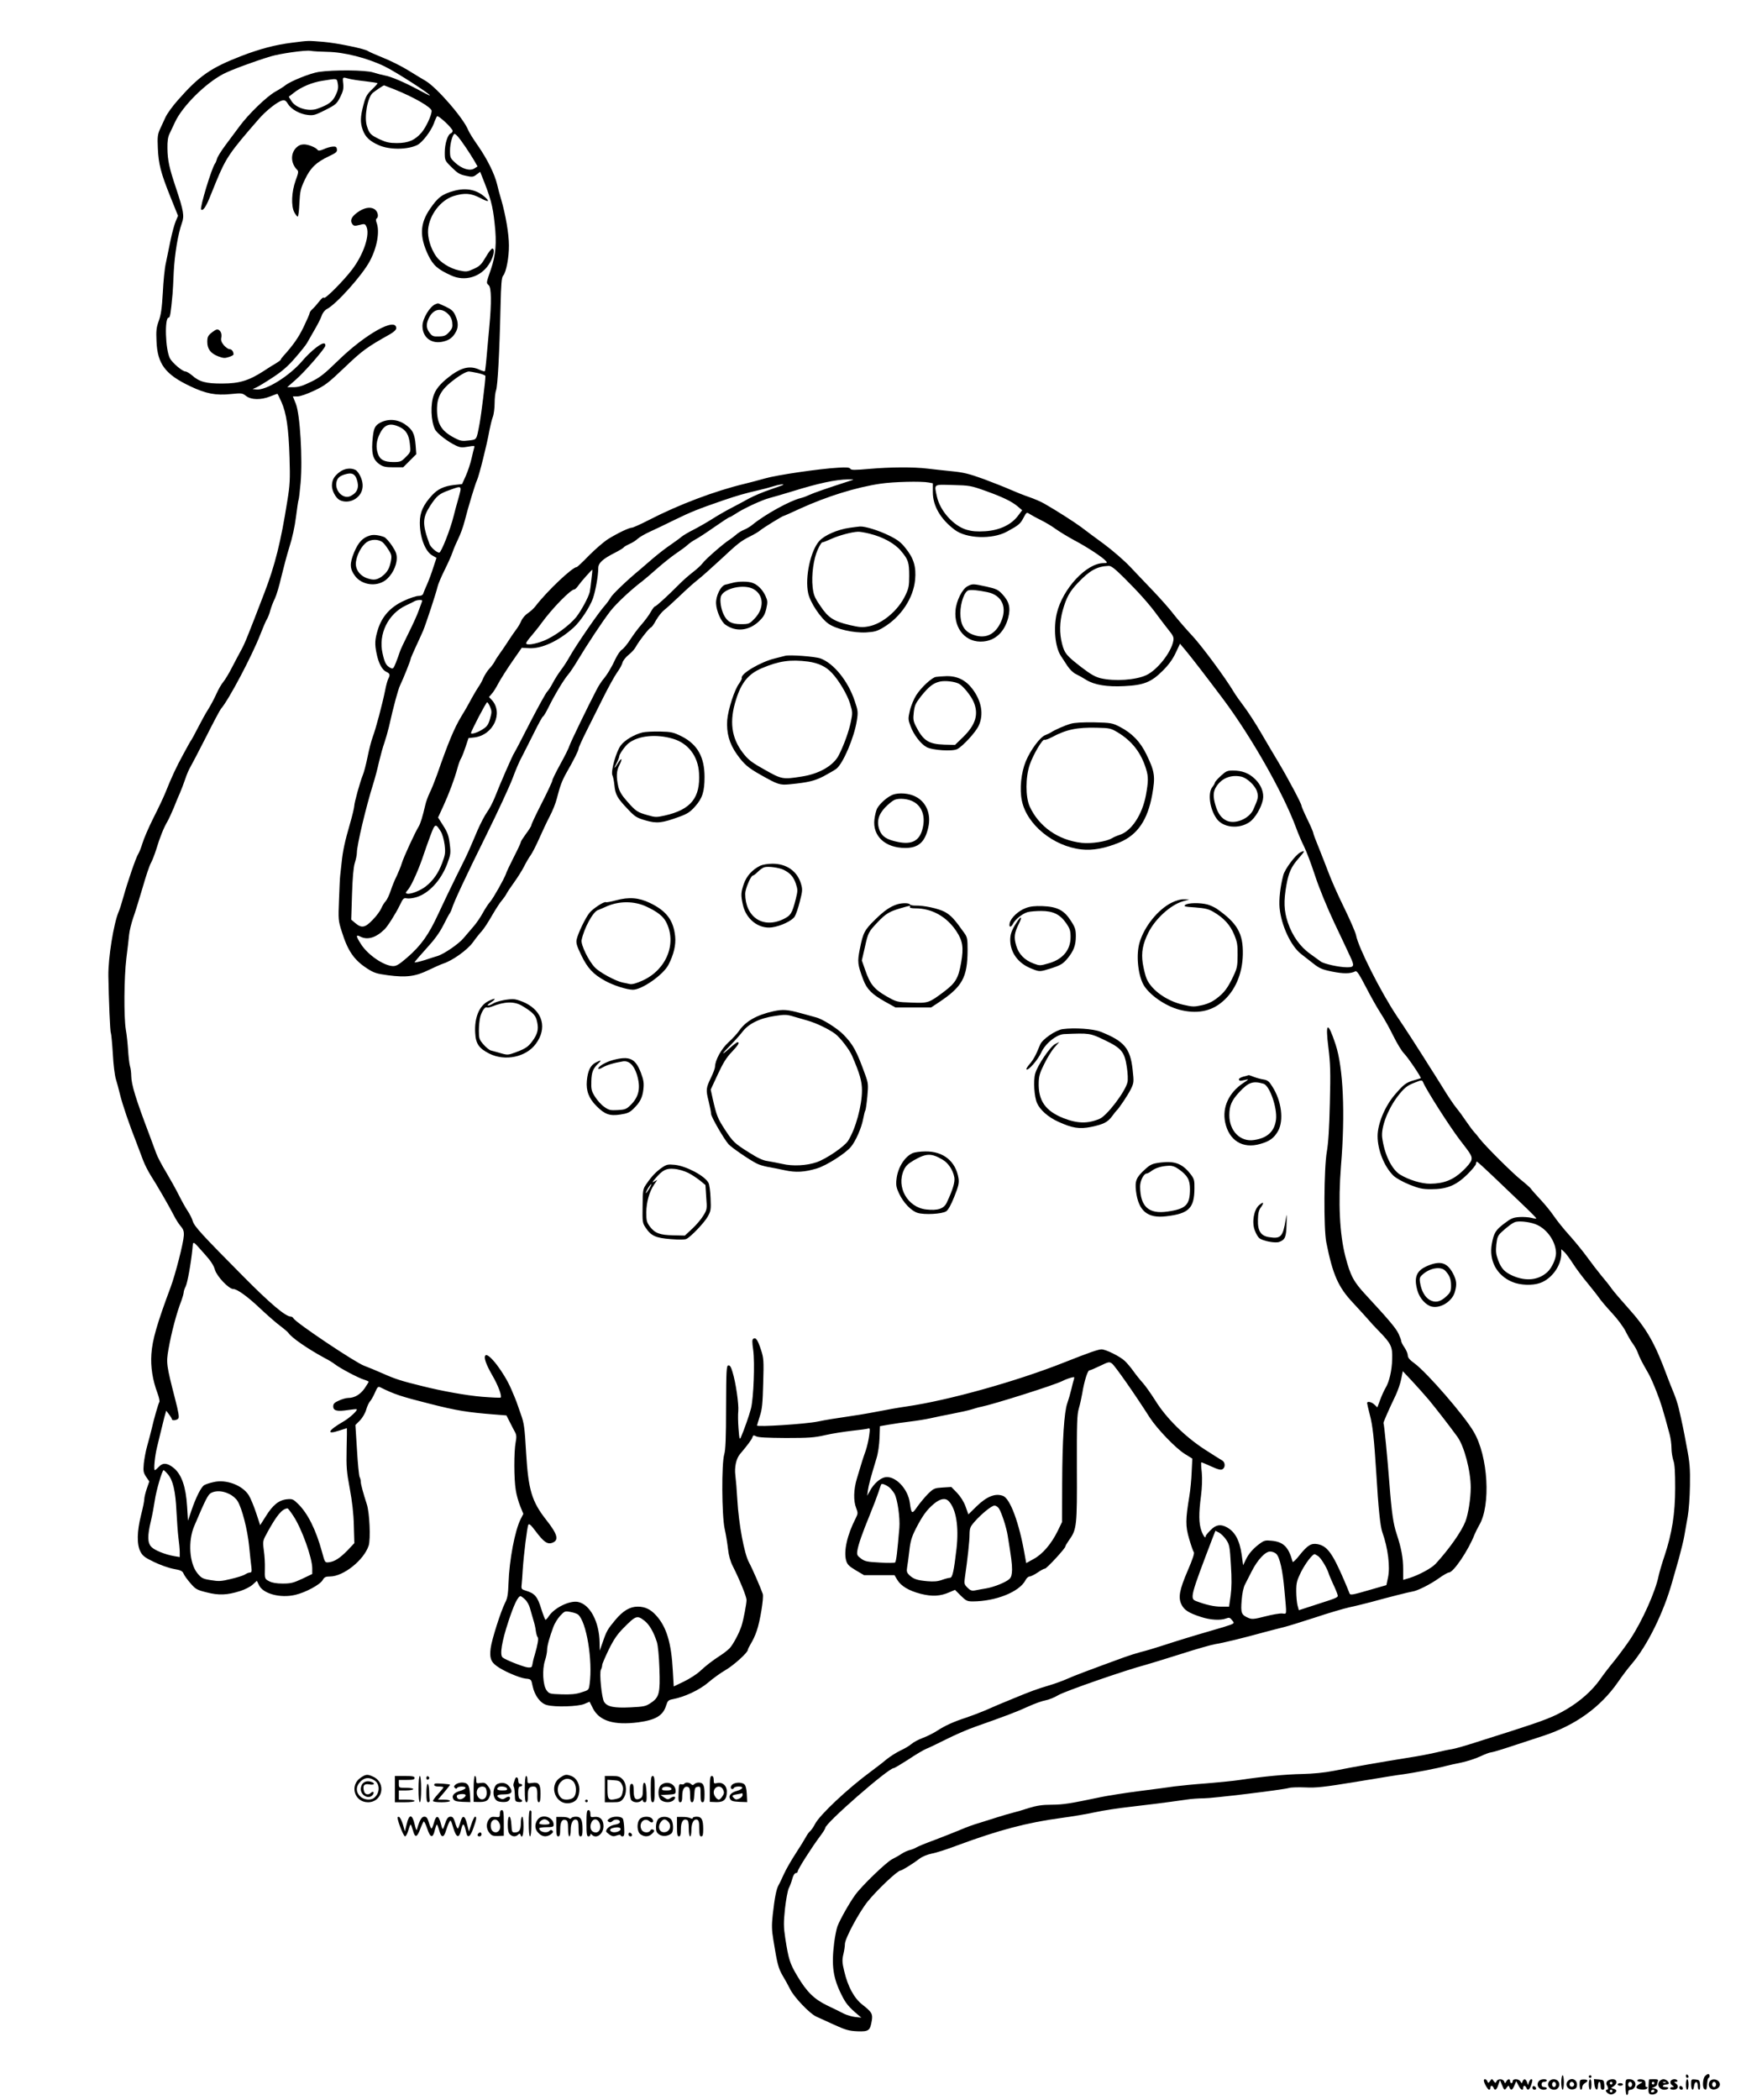 <?xml version="1.0" standalone="no"?>
<!DOCTYPE svg PUBLIC "-//W3C//DTD SVG 20010904//EN"
 "http://www.w3.org/TR/2001/REC-SVG-20010904/DTD/svg10.dtd">
<svg version="1.0" xmlns="http://www.w3.org/2000/svg"
 width="1327pt" height="1600pt" viewBox="0 0 1327 1600"
 preserveAspectRatio="xMidYMid meet">

<g transform="translate(0,1600) scale(0.1,-0.1)"
fill="#000000" stroke="none">
<path d="M2228 15675 c-129 -16 -246 -47 -387 -101 -235 -91 -322 -151 -487
-339 -39 -44 -80 -101 -92 -127 -12 -27 -31 -68 -43 -93 -17 -38 -20 -59 -16
-142 5 -123 23 -191 96 -373 l58 -144 -17 -40 c-10 -23 -28 -88 -40 -146 -12
-58 -28 -136 -36 -175 -9 -38 -19 -140 -23 -225 -7 -120 -14 -169 -31 -215
-18 -50 -21 -75 -17 -156 7 -172 67 -252 258 -342 117 -56 194 -71 309 -59 81
8 87 8 116 -15 40 -30 113 -31 184 -3 28 11 52 20 54 20 2 0 16 -28 31 -62 38
-85 55 -200 62 -424 5 -168 3 -209 -17 -330 -49 -311 -94 -491 -175 -701 -130
-339 -151 -390 -178 -438 -15 -27 -46 -86 -69 -130 -22 -44 -52 -93 -66 -110
-14 -16 -38 -58 -53 -92 -15 -34 -43 -86 -61 -115 -19 -29 -53 -91 -77 -138
-24 -47 -47 -89 -51 -95 -5 -5 -34 -57 -65 -115 -53 -97 -86 -168 -137 -295
-11 -27 -50 -111 -88 -185 -37 -74 -75 -162 -84 -194 -10 -32 -24 -69 -32 -81
-17 -25 -81 -212 -114 -330 -12 -44 -28 -95 -36 -112 -38 -90 -80 -351 -78
-488 3 -177 13 -426 19 -434 3 -6 10 -77 15 -158 4 -82 15 -168 23 -193 8 -25
22 -78 32 -119 19 -77 71 -230 125 -366 17 -44 40 -105 51 -135 11 -30 37 -81
58 -115 46 -71 141 -236 176 -304 13 -27 36 -63 51 -81 22 -25 27 -41 25 -74
-3 -57 -64 -294 -100 -391 -103 -276 -140 -402 -147 -510 -7 -98 9 -199 47
-300 11 -30 17 -59 14 -65 -8 -12 -43 -134 -60 -210 -7 -30 -22 -86 -33 -125
-11 -38 -22 -99 -26 -135 -5 -58 -3 -69 18 -101 l24 -35 -19 -55 c-10 -30 -19
-65 -19 -79 0 -14 -11 -69 -25 -123 -31 -123 -33 -222 -5 -277 17 -33 34 -46
103 -79 45 -22 112 -46 149 -53 57 -10 69 -16 78 -38 6 -14 30 -47 53 -73 38
-44 49 -50 122 -68 93 -24 157 -21 255 10 36 11 79 33 96 49 l32 29 16 -33
c31 -66 163 -101 277 -74 78 18 189 78 208 112 13 23 23 28 56 28 103 0 259
125 295 235 16 50 7 251 -14 315 -27 83 -46 152 -46 172 0 11 -4 27 -9 36 -5
10 -14 103 -20 207 l-12 189 35 35 c19 20 40 56 47 81 7 25 20 54 30 65 10 11
27 42 38 68 17 40 24 46 38 39 106 -53 159 -71 378 -126 203 -52 290 -66 497
-82 l88 -7 26 -51 c14 -28 32 -63 40 -77 11 -21 12 -38 4 -79 -13 -69 -13
-278 1 -360 5 -36 21 -92 34 -124 l24 -59 -20 -39 c-44 -86 -87 -311 -93 -489
-3 -83 -8 -115 -25 -147 -34 -67 -102 -281 -111 -347 -9 -73 0 -103 43 -135
47 -37 173 -92 223 -98 43 -4 43 -5 54 -58 15 -71 59 -130 107 -143 62 -18
241 -12 287 8 l40 17 25 -50 c49 -97 161 -131 346 -107 134 18 190 52 213 130
11 34 17 40 49 46 91 17 204 70 271 127 36 31 95 74 132 95 62 36 170 133 170
154 0 5 11 26 23 47 13 20 34 64 45 98 25 70 55 253 46 281 -17 49 -80 194
-105 240 -36 65 -78 289 -89 478 -4 72 -11 155 -15 185 -8 63 6 127 35 162 61
72 89 111 95 128 5 17 9 18 28 8 15 -9 85 -12 227 -13 175 0 219 3 300 22 52
12 144 26 203 33 59 6 115 14 124 17 14 5 15 -1 8 -53 -4 -32 -16 -84 -26
-114 -20 -56 -32 -93 -68 -215 -25 -83 -27 -170 -5 -224 14 -37 14 -42 -4 -78
-65 -127 -92 -249 -73 -320 9 -32 21 -44 74 -76 l63 -37 116 0 116 0 20 -34
c29 -49 88 -84 179 -108 88 -22 150 -19 220 12 l42 18 44 -44 c41 -40 49 -44
93 -44 175 1 354 73 400 161 8 16 22 29 32 29 9 0 37 14 61 30 24 17 49 30 56
30 13 0 155 154 155 168 0 5 13 27 29 50 58 80 61 107 59 547 -1 343 1 408 15
455 9 30 20 82 26 115 14 89 41 175 54 175 7 0 43 16 81 34 66 32 71 33 92 18
23 -18 170 -227 288 -412 55 -85 197 -233 266 -276 l58 -36 -5 -101 c-2 -56
-10 -140 -18 -187 -29 -175 -30 -227 -1 -324 14 -48 30 -94 35 -100 7 -8 -8
-53 -46 -141 -63 -147 -74 -204 -48 -258 20 -42 55 -65 148 -95 72 -24 149
-28 192 -12 23 9 30 7 45 -12 19 -23 18 -23 -8 -35 -15 -6 -85 -28 -157 -48
-138 -40 -236 -70 -378 -116 -49 -16 -116 -36 -150 -44 -34 -9 -91 -27 -127
-40 -274 -100 -383 -141 -436 -165 -34 -15 -94 -37 -135 -49 -92 -27 -146 -47
-274 -100 -124 -51 -124 -51 -215 -91 -41 -17 -106 -42 -145 -55 -95 -31 -160
-60 -220 -99 -27 -18 -77 -43 -109 -55 -33 -12 -73 -33 -90 -48 -16 -14 -54
-36 -83 -49 -29 -14 -77 -44 -107 -68 -29 -25 -82 -65 -117 -91 -178 -131
-391 -331 -427 -401 -11 -22 -28 -46 -37 -54 -9 -7 -23 -27 -32 -44 -9 -17
-44 -74 -78 -126 -34 -52 -74 -122 -89 -155 -15 -33 -33 -72 -42 -87 -17 -32
-29 -91 -44 -224 -9 -82 -8 -117 5 -195 29 -181 38 -214 70 -269 18 -30 44
-77 58 -105 30 -61 149 -185 197 -207 19 -9 81 -37 138 -63 88 -40 113 -47
178 -50 86 -3 96 5 109 82 8 51 0 65 -73 122 -63 50 -110 138 -137 253 -16 65
-17 86 -7 129 7 28 12 63 12 79 0 41 106 239 173 323 70 87 228 237 251 237
11 0 98 54 146 91 21 16 59 31 92 38 31 5 118 33 194 62 316 117 531 174 791
209 84 11 201 31 260 44 59 13 176 31 258 40 140 16 277 33 437 56 37 6 96 10
133 10 68 0 597 64 651 79 17 5 73 6 125 4 80 -4 139 2 399 45 168 28 323 53
345 55 70 9 268 47 320 62 28 7 84 20 126 28 41 9 105 29 141 46 36 17 73 31
82 31 9 0 77 20 149 44 73 24 187 61 253 83 243 80 434 218 566 408 30 44 76
105 102 135 120 139 246 393 312 630 9 30 31 109 50 175 18 66 38 147 43 180
6 33 17 97 25 142 8 45 16 151 17 235 2 131 -1 174 -25 298 -26 140 -31 164
-61 294 -8 32 -24 82 -36 110 -12 28 -34 85 -50 126 -96 261 -158 369 -305
532 -46 51 -99 113 -117 137 -17 25 -54 71 -82 104 -27 33 -75 95 -106 138
-31 43 -92 118 -135 166 -44 48 -97 115 -119 147 -22 33 -69 91 -105 129 -36
38 -68 75 -72 82 -5 7 -37 36 -72 64 -64 50 -273 258 -318 316 -12 17 -31 39
-41 50 -11 11 -37 47 -60 80 -22 33 -56 80 -76 104 -19 23 -68 95 -107 160
-40 64 -85 136 -101 160 -15 23 -35 55 -44 70 -37 59 -138 216 -202 310 -121
181 -294 523 -311 616 -4 21 -45 116 -91 210 -46 93 -100 215 -120 270 -21 55
-55 142 -76 194 -21 51 -39 98 -39 105 0 6 -20 53 -45 104 -25 51 -45 98 -45
104 0 15 -98 200 -174 328 -35 58 -96 161 -136 230 -40 69 -98 158 -129 199
-31 41 -65 89 -76 108 -66 111 -243 349 -315 427 -47 50 -110 123 -140 161
-29 39 -99 118 -154 176 -56 58 -137 144 -181 190 -44 47 -134 125 -200 174
-66 48 -145 107 -175 130 -53 39 -187 125 -280 178 -26 15 -77 37 -115 50 -39
13 -101 38 -140 55 -38 17 -131 54 -206 82 -113 41 -155 51 -245 60 -60 6
-143 15 -184 20 -106 13 -282 12 -443 -2 -113 -10 -140 -10 -146 1 -6 10 -30
12 -92 8 -143 -8 -470 -56 -559 -82 -47 -13 -116 -32 -155 -41 -222 -53 -499
-157 -726 -274 -64 -33 -124 -60 -133 -60 -21 0 -107 -41 -180 -86 -32 -20
-98 -77 -146 -125 -47 -49 -90 -89 -94 -89 -33 0 -226 -183 -313 -296 -14 -19
-41 -43 -59 -55 -19 -12 -41 -37 -50 -57 -8 -20 -27 -52 -42 -71 -15 -20 -41
-58 -59 -86 -17 -27 -45 -68 -61 -90 -16 -22 -35 -51 -42 -65 -7 -14 -25 -38
-41 -55 -15 -16 -35 -48 -45 -70 -9 -22 -26 -53 -38 -69 -11 -16 -34 -55 -51
-86 -16 -31 -51 -93 -78 -136 -56 -93 -101 -202 -187 -449 -18 -49 -42 -110
-55 -135 -12 -25 -28 -67 -34 -95 -19 -82 -36 -139 -49 -160 -29 -47 -115
-234 -129 -280 -8 -27 -27 -72 -40 -100 -14 -27 -34 -76 -45 -110 -11 -33 -28
-69 -38 -80 -11 -11 -26 -36 -34 -55 -8 -19 -37 -59 -65 -87 -58 -61 -84 -66
-132 -26 l-32 27 6 191 c4 127 11 207 21 240 9 28 16 62 16 78 0 58 69 348
125 527 13 41 33 116 44 167 12 50 30 115 41 145 10 29 26 85 35 123 35 157
69 282 85 315 22 45 80 189 80 200 0 5 18 46 39 92 21 46 47 101 56 123 22 53
100 290 110 335 4 19 29 78 55 130 26 52 53 113 60 135 7 22 26 66 42 99 16
32 38 91 48 131 30 117 82 288 95 315 15 29 79 284 95 380 7 36 18 82 26 103
8 20 14 69 14 107 0 38 5 81 11 97 12 30 26 281 34 637 4 173 8 223 20 236 23
25 45 140 44 231 0 86 -25 232 -59 349 -11 36 -25 88 -31 115 -19 79 -73 189
-144 292 -37 52 -70 106 -75 119 -34 90 -242 330 -328 379 -26 15 -85 51 -132
80 -47 29 -132 72 -190 95 -58 24 -110 46 -115 51 -23 17 -234 61 -339 70
-126 10 -110 10 -238 -6z m267 -70 c127 -2 302 -46 435 -110 82 -39 354 -214
346 -222 -2 -2 -41 18 -87 43 -108 58 -209 101 -256 109 -21 4 -60 14 -88 23
-57 19 -303 21 -416 4 -65 -10 -216 -71 -254 -102 -11 -9 -45 -31 -76 -48 -67
-38 -205 -171 -274 -265 -27 -37 -76 -102 -108 -145 -31 -42 -60 -88 -63 -102
-4 -14 -10 -30 -15 -36 -25 -32 -118 -338 -106 -350 13 -13 34 16 62 83 15 38
39 95 52 128 76 183 101 221 328 481 53 61 141 130 175 138 20 5 29 0 45 -26
26 -42 90 -77 152 -84 42 -5 58 0 133 38 79 40 87 47 113 98 22 44 27 64 23
103 -6 52 -6 51 44 37 19 -5 75 -14 124 -19 49 -6 91 -12 93 -15 2 -2 -16 -23
-41 -47 -40 -38 -49 -55 -66 -119 -24 -91 -25 -134 -5 -190 19 -53 53 -86 122
-116 82 -37 222 -35 295 2 38 20 102 104 124 161 9 26 21 52 25 57 9 11 119
-92 119 -111 0 -7 -6 -16 -14 -19 -24 -9 -46 -80 -46 -146 0 -60 1 -62 53
-113 43 -43 62 -55 107 -64 49 -11 57 -10 82 9 l28 21 11 -28 c69 -171 85
-230 99 -365 17 -149 9 -241 -29 -352 -36 -105 -36 -100 -15 -120 19 -19 21
-130 4 -311 -26 -294 -30 -338 -35 -343 -3 -3 -23 3 -44 13 -65 29 -126 17
-203 -37 -80 -58 -121 -103 -140 -153 -29 -73 -24 -203 8 -267 16 -31 98 -94
158 -122 33 -16 48 -17 93 -9 46 8 53 8 48 -5 -3 -8 -12 -47 -21 -86 -9 -39
-29 -99 -44 -132 l-28 -62 -64 -7 c-74 -9 -121 -31 -164 -77 -68 -74 -94 -131
-94 -209 0 -112 40 -218 94 -250 l33 -19 -24 -72 c-12 -40 -34 -98 -47 -128
-14 -30 -27 -63 -30 -72 -4 -12 -16 -18 -36 -18 -17 0 -67 -16 -111 -37 -102
-46 -168 -119 -199 -220 -23 -74 -25 -110 -9 -185 15 -72 42 -122 73 -136 28
-13 31 -23 16 -52 -6 -11 -17 -50 -24 -87 -22 -109 -72 -297 -95 -357 -11 -30
-29 -100 -40 -155 -11 -55 -27 -115 -35 -134 -21 -51 -66 -212 -66 -239 -1
-13 -14 -70 -31 -128 -41 -142 -56 -211 -65 -300 -4 -41 -9 -86 -11 -100 -2
-14 -6 -96 -9 -182 -6 -153 -6 -161 21 -245 46 -148 94 -217 193 -281 52 -34
72 -40 160 -52 139 -18 208 -9 307 39 44 21 95 44 113 50 70 22 183 103 225
160 22 31 53 70 68 86 16 17 51 71 79 120 29 50 62 101 75 115 12 14 28 36 35
50 7 14 34 54 60 90 26 36 60 90 75 120 15 30 38 69 50 85 12 17 41 73 64 125
23 52 59 129 81 171 22 41 46 102 54 135 24 94 39 135 72 194 58 101 94 173
94 187 0 8 27 67 59 131 32 64 90 181 129 258 39 78 86 163 105 190 20 27 39
62 42 77 4 15 25 41 46 58 22 17 47 45 55 61 21 40 105 148 116 148 4 0 22 24
38 54 17 30 45 65 63 79 18 14 71 62 119 108 48 46 110 102 139 124 28 22 104
90 169 150 136 127 156 143 230 180 30 15 64 35 75 45 21 18 170 110 179 110
3 0 60 25 126 56 205 93 423 161 610 189 101 15 312 20 369 9 l31 -6 0 -68 c0
-103 58 -204 165 -285 89 -69 288 -76 400 -15 90 49 101 58 126 105 23 44 24
44 49 28 14 -9 52 -30 85 -46 33 -16 83 -46 110 -66 28 -20 93 -60 145 -88 97
-51 217 -130 240 -158 11 -13 8 -15 -19 -15 -130 0 -312 -196 -356 -382 -27
-113 -13 -258 31 -325 10 -16 33 -50 49 -75 17 -26 45 -54 65 -63 19 -9 55
-29 80 -45 62 -38 158 -54 289 -47 148 7 206 30 292 116 46 45 77 88 100 137
l33 70 46 -55 c48 -58 152 -193 282 -366 217 -290 459 -717 557 -982 16 -45
44 -109 61 -143 17 -34 55 -134 84 -223 32 -97 91 -240 146 -357 51 -107 106
-224 122 -259 33 -70 30 -81 -27 -80 -57 0 -174 26 -197 43 -13 9 -50 36 -83
60 -76 54 -136 139 -169 238 -30 90 -33 162 -11 285 17 96 37 140 94 205 49
55 51 64 12 44 -38 -20 -118 -127 -130 -174 -23 -88 -34 -185 -28 -249 13
-134 86 -290 163 -350 20 -15 62 -48 92 -72 48 -38 68 -47 146 -63 85 -17 139
-17 176 2 12 6 29 -20 80 -118 36 -70 86 -159 112 -199 26 -39 70 -118 98
-175 28 -57 64 -116 81 -133 30 -30 134 -184 128 -189 -2 -1 -24 -8 -49 -15
-63 -18 -80 -31 -148 -110 -76 -88 -132 -223 -132 -316 0 -107 51 -234 122
-303 20 -18 71 -47 121 -67 73 -29 99 -35 164 -35 120 0 189 28 274 110 38 37
69 75 69 84 0 9 3 16 7 16 4 0 61 -52 127 -115 67 -64 167 -159 223 -213 56
-53 102 -100 103 -104 0 -3 -17 -2 -37 4 -21 5 -62 8 -93 6 -47 -3 -65 -11
-113 -48 -67 -50 -81 -73 -96 -154 -24 -129 36 -242 155 -292 61 -26 155 -29
213 -8 88 31 161 132 161 223 l0 34 21 -19 c12 -10 42 -50 67 -89 24 -38 75
-106 112 -150 36 -44 77 -96 90 -115 13 -19 57 -71 98 -115 41 -44 87 -106
103 -139 16 -32 40 -74 54 -92 14 -19 32 -51 39 -71 13 -36 27 -64 81 -158 13
-22 40 -83 60 -135 34 -85 52 -145 101 -328 8 -29 14 -76 14 -105 0 -29 7 -70
14 -93 11 -29 14 -89 14 -210 0 -195 -24 -345 -81 -517 -19 -56 -39 -124 -45
-152 -24 -120 -126 -347 -217 -484 -28 -42 -82 -115 -120 -163 -39 -47 -88
-111 -109 -142 -61 -86 -151 -166 -256 -228 -97 -57 -166 -84 -415 -164 -77
-24 -203 -65 -280 -89 -77 -25 -158 -48 -180 -51 -22 -3 -74 -14 -115 -24 -41
-10 -133 -28 -205 -39 -219 -35 -415 -69 -580 -102 -71 -14 -156 -22 -240 -24
-119 -2 -301 -19 -480 -46 -38 -6 -149 -17 -245 -25 -96 -7 -206 -18 -245 -23
-38 -6 -160 -22 -270 -36 -109 -14 -242 -35 -295 -46 -234 -49 -281 -57 -373
-58 -73 0 -116 -7 -175 -25 -42 -14 -97 -30 -122 -36 -25 -6 -79 -22 -120 -35
-41 -13 -104 -33 -140 -44 -36 -10 -99 -33 -140 -51 -41 -17 -129 -52 -195
-77 -66 -24 -129 -50 -140 -57 -11 -7 -33 -16 -50 -20 -16 -4 -46 -17 -65 -30
-19 -13 -51 -30 -70 -40 -42 -20 -231 -202 -281 -271 -46 -63 -116 -188 -136
-240 -8 -22 -19 -78 -25 -125 -22 -175 -9 -269 58 -401 30 -61 53 -89 124
-149 l25 -21 -48 5 c-26 3 -64 15 -85 25 -20 11 -75 38 -122 60 -104 50 -159
103 -233 227 -57 95 -67 128 -92 289 -13 86 -13 117 -2 225 8 69 21 139 29
155 9 17 21 49 27 73 7 25 18 42 26 42 8 0 15 6 15 13 0 15 106 182 169 266
23 30 41 59 41 65 0 36 481 456 522 456 6 0 56 30 112 66 55 37 116 73 136 81
19 7 89 41 155 74 66 33 163 75 215 93 233 82 325 117 407 155 48 22 107 43
131 47 23 4 67 21 97 39 48 30 522 194 665 231 30 8 152 46 270 83 118 38 238
72 265 76 50 7 203 44 370 90 50 13 117 31 151 39 33 8 141 42 240 74 98 33
215 67 259 77 44 9 118 28 165 40 130 36 293 77 315 80 38 5 137 55 200 100
35 25 70 45 78 45 35 0 149 169 196 290 8 19 24 51 35 70 90 151 69 526 -42
713 -72 124 -353 447 -449 519 -38 27 -53 45 -53 62 0 13 -11 40 -25 60 -14
20 -25 42 -25 49 0 7 -9 31 -20 55 -19 42 -75 108 -249 296 -95 102 -118 147
-156 291 -45 172 -56 413 -34 695 33 397 17 746 -41 922 -60 182 -80 173 -55
-24 15 -121 17 -186 11 -422 -4 -188 -12 -308 -23 -370 -22 -122 -25 -587 -4
-691 49 -246 91 -341 203 -460 46 -49 97 -106 114 -125 16 -19 53 -60 83 -90
95 -97 105 -120 102 -214 -2 -87 -22 -173 -51 -221 -10 -16 -28 -56 -40 -88
l-22 -59 -22 21 c-22 21 -56 28 -56 12 0 -5 9 -44 20 -87 23 -85 33 -184 50
-449 16 -268 30 -403 46 -448 43 -120 61 -265 43 -346 l-12 -57 -111 -32
c-162 -47 -165 -47 -172 -26 -4 11 -22 55 -41 99 -88 204 -128 257 -200 271
-49 9 -76 -7 -138 -84 -27 -35 -51 -57 -53 -50 -30 112 -70 152 -160 160 -46
5 -58 2 -90 -22 -52 -38 -86 -78 -108 -125 l-19 -40 -11 81 c-16 111 -52 177
-116 210 -46 24 -81 18 -121 -23 -20 -20 -37 -40 -37 -45 0 -24 -18 -2 -33 40
-20 56 -21 131 -3 267 8 63 10 128 6 175 -5 41 -6 77 -4 79 1 2 35 -12 74 -30
55 -25 76 -30 88 -22 23 14 21 53 -3 67 -11 6 -72 44 -135 85 -150 98 -292
238 -374 371 -33 52 -76 113 -96 135 -20 22 -53 63 -72 90 -20 28 -49 62 -65
77 -36 34 -144 88 -177 88 -25 0 -94 -24 -286 -100 -363 -144 -882 -289 -1200
-335 -58 -8 -163 -27 -234 -41 -71 -14 -177 -31 -235 -39 -58 -8 -152 -23
-208 -35 -94 -19 -463 -43 -463 -30 0 3 10 34 21 70 18 54 22 98 26 252 5 173
4 191 -17 255 -25 76 -39 96 -58 84 -10 -6 -10 -24 -1 -87 13 -96 3 -363 -17
-444 -13 -52 -53 -164 -77 -220 -10 -21 -12 -12 -18 65 -4 50 -5 110 -2 135 5
51 -19 219 -44 298 -11 38 -20 52 -32 50 -14 -3 -16 -38 -17 -318 0 -231 -4
-327 -14 -360 -21 -71 -19 -462 3 -566 10 -44 21 -114 26 -156 5 -48 18 -94
36 -129 53 -105 105 -233 105 -258 0 -29 -23 -150 -38 -197 -17 -54 -65 -144
-91 -171 -14 -14 -44 -38 -66 -52 -65 -42 -117 -82 -161 -124 -23 -21 -77 -56
-120 -77 l-79 -38 -7 121 c-11 211 -48 333 -127 420 -42 47 -85 67 -141 67
-59 0 -112 -32 -169 -100 -60 -72 -68 -85 -97 -170 l-23 -65 -1 60 c-2 159
-73 293 -165 311 -64 12 -178 -44 -221 -107 -10 -16 -22 -29 -26 -29 -4 0 -18
38 -33 84 -28 92 -49 117 -115 137 -36 11 -38 13 -34 48 2 20 6 70 8 111 8
120 34 329 43 344 6 11 20 -2 56 -50 60 -80 89 -101 125 -88 54 19 43 64 -44
174 -111 141 -137 229 -154 510 -11 196 -16 229 -40 295 -10 28 -22 64 -28 80
-5 17 -26 67 -45 111 -53 125 -173 282 -197 258 -15 -15 4 -68 54 -155 42 -72
73 -155 62 -166 -3 -3 -67 0 -143 6 -118 10 -304 43 -458 82 -152 37 -205 54
-292 93 -54 24 -120 51 -147 61 -67 24 -521 328 -539 361 -4 8 -14 14 -21 14
-40 0 -158 100 -361 305 -318 321 -372 379 -386 422 -6 21 -24 56 -39 78 -15
22 -45 76 -67 120 -22 44 -66 123 -97 175 -32 52 -66 117 -76 145 -10 27 -33
88 -50 135 -106 279 -139 387 -140 455 0 22 -4 56 -10 75 -5 19 -11 73 -14
120 -3 47 -10 117 -17 155 -16 97 -14 395 4 545 9 69 18 150 21 180 3 30 17
86 30 125 14 38 46 142 72 230 25 88 54 175 65 192 10 18 27 63 39 100 27 91
59 170 85 213 11 19 33 67 49 105 15 39 36 89 47 113 10 23 28 70 40 105 11
34 29 76 39 92 10 17 64 120 120 230 55 110 107 207 114 215 59 67 237 404
301 569 20 51 42 103 50 115 7 11 19 41 25 66 7 24 22 65 35 90 12 25 34 99
49 165 16 66 43 169 62 229 21 65 41 156 50 229 8 66 17 123 19 127 3 4 10 63
16 131 16 182 -4 521 -36 602 l-23 57 36 0 c20 0 72 18 127 44 83 39 107 58
232 177 134 128 169 154 346 253 29 17 47 34 47 45 0 88 -235 -43 -445 -248
-106 -103 -138 -128 -207 -161 -61 -30 -94 -40 -131 -40 l-48 0 66 58 c70 61
224 239 225 259 0 27 -22 22 -72 -16 -29 -22 -74 -65 -101 -97 -99 -118 -282
-232 -356 -221 l-26 3 28 12 c16 7 72 41 125 76 71 46 118 87 172 150 41 47
82 98 90 113 9 16 34 60 56 98 23 39 48 87 55 108 8 24 24 44 41 53 72 37 269
257 326 364 56 104 78 227 52 294 -6 16 -6 27 0 31 19 12 10 54 -15 71 -33 21
-81 12 -132 -25 -45 -33 -57 -61 -38 -88 11 -15 19 -16 54 -7 38 10 43 9 52
-9 32 -59 -17 -211 -107 -330 -67 -88 -207 -228 -215 -216 -4 7 -19 -5 -35
-26 -16 -21 -39 -47 -51 -58 -13 -11 -23 -26 -23 -32 0 -6 -21 -54 -46 -106
-39 -81 -80 -139 -156 -223 -10 -11 -18 -22 -18 -26 0 -3 -15 -14 -32 -25 -18
-10 -63 -38 -99 -62 -111 -72 -185 -95 -314 -95 -124 -1 -176 13 -231 62 -19
16 -42 30 -51 30 -23 0 -100 66 -118 100 -35 67 -42 310 -10 310 11 0 16 27
30 180 2 19 6 95 9 168 7 134 32 288 62 372 20 55 13 94 -44 265 -52 155 -65
213 -66 306 -1 53 4 86 16 110 9 19 28 59 42 89 56 121 234 298 371 368 61 31
228 93 360 133 71 21 259 48 300 42 22 -4 81 -7 130 -8z m80 -244 c5 -30 1
-50 -17 -87 -24 -50 -54 -72 -141 -103 -67 -23 -164 7 -196 60 l-20 32 36 28
c57 46 142 82 223 94 114 18 107 20 115 -24z m432 -42 c149 -60 283 -137 283
-164 0 -33 -43 -125 -77 -165 -50 -58 -101 -80 -188 -80 -56 0 -82 6 -130 28
-71 34 -81 44 -99 104 -21 70 6 219 46 251 21 17 81 57 85 57 1 0 37 -14 80
-31z m484 -361 c28 -32 90 -125 122 -179 l27 -47 -24 -15 c-33 -22 -95 -4
-146 43 -38 35 -40 40 -40 94 0 53 21 126 35 126 4 0 16 -10 26 -22z m151
-1800 c32 -7 58 -17 58 -23 0 -37 -32 -295 -45 -365 -24 -125 -19 -118 -83
-126 -50 -6 -62 -4 -108 20 -102 53 -135 110 -133 228 1 80 32 138 109 199 60
48 111 78 134 79 6 0 36 -5 68 -12z m2843 -819 c-189 -61 -286 -95 -315 -109
-19 -9 -48 -20 -65 -24 -84 -20 -275 -126 -369 -203 -15 -13 -45 -31 -65 -39
-20 -8 -47 -25 -61 -38 -14 -12 -36 -29 -50 -38 -41 -25 -184 -149 -205 -179
-11 -15 -45 -46 -75 -69 -30 -23 -78 -65 -106 -94 -81 -82 -173 -166 -182
-166 -5 0 -19 -19 -32 -42 -13 -24 -44 -65 -68 -93 -25 -27 -64 -80 -88 -117
-24 -37 -53 -72 -65 -78 -11 -7 -32 -37 -47 -68 -29 -64 -66 -125 -98 -162
-11 -14 -33 -47 -47 -75 -65 -124 -195 -393 -206 -425 -6 -20 -38 -84 -71
-143 -33 -60 -60 -115 -60 -123 0 -7 -36 -85 -80 -171 -44 -86 -80 -162 -80
-169 0 -7 -18 -36 -40 -65 -22 -30 -40 -58 -40 -63 0 -6 -24 -58 -54 -116 -29
-58 -57 -115 -60 -128 -12 -35 -96 -185 -120 -212 -13 -14 -38 -52 -56 -85
-18 -33 -49 -78 -69 -101 -20 -23 -54 -63 -77 -90 -37 -45 -150 -122 -199
-137 -11 -3 -55 -17 -97 -31 -43 -13 -78 -21 -78 -17 0 4 40 50 88 103 61 66
101 120 131 179 23 46 46 89 51 94 4 6 11 21 15 35 16 51 101 234 260 555 90
182 180 377 201 433 21 57 52 132 71 165 18 34 59 117 93 184 33 67 64 123 69
125 5 1 23 32 41 68 47 96 116 210 149 249 16 18 49 68 74 110 72 120 191 300
249 375 46 59 158 164 247 231 14 11 64 53 111 95 47 41 112 93 145 115 33 22
71 50 85 63 14 13 41 32 60 42 20 10 84 52 144 94 60 42 112 76 117 76 4 0 25
12 46 26 56 38 200 105 258 120 28 7 102 29 165 48 209 65 336 92 435 94 46 0
47 0 20 -9z m-516 -33 c-2 -2 -47 -18 -99 -36 -52 -17 -124 -48 -160 -67 -36
-20 -99 -54 -140 -75 -41 -21 -106 -59 -145 -84 -38 -24 -101 -60 -140 -80
-38 -19 -78 -43 -90 -53 -11 -10 -49 -37 -83 -61 -35 -23 -95 -70 -134 -103
-39 -34 -84 -73 -101 -87 -95 -78 -211 -189 -223 -213 -9 -16 -30 -45 -48 -65
-47 -53 -215 -297 -265 -386 -17 -31 -47 -77 -67 -103 -19 -25 -46 -68 -60
-95 -14 -27 -33 -57 -44 -68 -10 -10 -69 -117 -131 -237 -61 -120 -115 -223
-119 -228 -11 -13 -112 -245 -149 -341 -16 -39 -42 -89 -58 -110 -16 -22 -49
-84 -73 -139 -23 -55 -52 -122 -64 -149 -11 -27 -55 -117 -97 -200 -41 -83
-104 -214 -139 -290 -73 -158 -131 -240 -239 -333 -57 -49 -79 -63 -104 -63
-69 1 -191 83 -244 165 -41 63 -43 79 -5 59 53 -27 118 -8 183 56 24 23 84
118 116 183 25 53 30 58 54 53 14 -3 47 1 73 9 95 29 186 127 234 252 27 73
29 83 20 153 -7 61 -16 87 -49 139 l-40 63 40 87 c43 94 85 205 108 290 8 30
20 63 28 75 7 11 22 51 34 87 l22 66 44 5 c145 17 224 187 133 286 l-21 22 20
23 c12 12 35 49 52 82 18 33 65 107 105 165 l73 105 55 -3 c96 -6 228 55 341
158 51 46 121 152 146 220 20 57 41 173 41 232 0 39 34 70 129 118 33 17 63
35 66 41 4 5 23 16 43 25 20 8 48 26 62 39 14 13 57 38 95 55 39 18 124 58
190 91 121 59 176 81 361 145 111 38 174 56 274 79 36 8 85 21 110 29 42 14
89 21 79 12z m1541 -45 c134 -48 202 -81 248 -120 l33 -28 -33 -44 c-52 -68
-141 -109 -248 -116 -63 -4 -100 -1 -142 11 -101 30 -203 144 -227 254 -21 97
-29 91 122 87 125 -3 138 -5 247 -44z m-4016 -58 c-14 -49 -30 -108 -36 -133
-24 -100 -95 -280 -110 -280 -20 0 -66 41 -75 67 -55 150 -54 197 6 290 50 76
68 91 143 118 102 37 100 39 72 -62z m5071 -602 c111 -110 196 -205 254 -285
25 -34 64 -85 87 -114 37 -45 42 -58 37 -85 -16 -87 -122 -221 -205 -260 -80
-38 -243 -49 -349 -24 -43 11 -76 30 -148 85 -113 88 -127 104 -146 178 -21
80 -19 166 5 253 28 100 53 145 117 212 90 94 144 124 233 128 19 1 47 -21
115 -88z m-4057 -13 c-4 -40 -10 -84 -13 -98 -10 -41 -64 -141 -103 -191 -51
-63 -167 -149 -249 -181 -69 -27 -133 -36 -133 -18 0 5 19 32 43 59 23 28 56
68 72 91 85 117 225 260 254 260 5 0 20 15 32 33 17 25 99 117 104 117 1 0 -2
-33 -7 -72z m-1293 -175 c-4 -10 -15 -40 -25 -68 -9 -27 -44 -104 -77 -170
-33 -66 -64 -131 -67 -145 -4 -14 -17 -48 -28 -77 -19 -48 -23 -51 -42 -41
-33 17 -44 38 -60 110 -34 147 42 302 179 366 28 13 57 27 65 32 8 5 26 9 39
9 18 1 22 -3 16 -16z m521 -799 c13 -32 13 -41 -1 -90 -12 -43 -23 -59 -53
-78 -38 -26 -92 -43 -92 -31 0 15 115 235 123 235 4 0 15 -16 23 -36z m-376
-949 c12 -19 24 -63 29 -101 7 -60 5 -75 -19 -139 -29 -77 -68 -133 -125 -178
-39 -31 -114 -61 -141 -55 -15 3 -14 7 8 33 26 31 86 167 119 270 11 33 34 97
51 143 34 90 38 91 78 27z m7488 -1912 c24 -58 203 -338 279 -437 88 -113 95
-126 88 -154 -3 -15 -34 -53 -68 -84 -71 -67 -143 -95 -245 -96 -65 -1 -164
29 -231 70 -64 40 -120 156 -136 283 -9 77 41 210 116 310 49 64 73 85 129
106 57 23 59 23 68 2z m869 -1085 c80 -37 143 -132 143 -216 0 -42 -32 -112
-66 -143 -68 -62 -163 -72 -264 -28 -62 28 -86 53 -111 118 -17 46 -19 68 -14
120 6 54 12 68 38 93 51 47 91 76 112 80 39 8 121 -4 162 -24z m-10151 -229
c39 -43 64 -81 72 -112 15 -51 106 -147 140 -147 30 0 110 -58 207 -150 50
-47 116 -105 148 -129 32 -24 61 -49 65 -55 24 -37 148 -122 277 -192 28 -14
64 -36 80 -49 43 -32 174 -101 218 -115 20 -6 37 -14 37 -16 0 -3 -14 -26 -31
-51 -33 -47 -77 -73 -126 -73 -15 0 -47 -9 -70 -20 -34 -15 -43 -24 -43 -44 0
-33 29 -41 112 -28 34 5 65 8 67 6 9 -8 -54 -66 -99 -92 -120 -69 -138 -105
-36 -71 33 10 60 19 60 19 1 0 0 -71 -2 -157 -3 -139 0 -176 24 -303 18 -97
29 -190 31 -280 l4 -136 -53 -56 c-58 -59 -98 -85 -143 -90 -28 -3 -29 -1 -50
77 -47 172 -109 296 -184 369 -37 36 -43 38 -86 34 -61 -7 -107 -45 -160 -131
l-42 -66 -31 94 c-17 51 -42 112 -56 134 -49 77 -173 123 -268 100 -29 -6 -61
-17 -71 -23 -24 -14 -63 -92 -97 -191 l-27 -80 -7 110 c-9 148 -42 242 -101
291 -50 40 -83 43 -115 9 -13 -14 -26 -25 -30 -25 -10 0 0 107 17 175 8 33 21
87 29 120 8 33 20 82 27 109 l14 49 21 -28 c12 -15 22 -32 22 -36 0 -14 36
-10 49 4 8 10 2 48 -24 148 -67 260 -69 276 -51 379 23 130 61 275 100 375 8
22 15 48 16 58 0 10 7 31 15 46 14 27 41 179 52 289 6 62 -4 67 99 -49z m9326
-1105 c58 -71 148 -186 215 -278 53 -71 103 -262 103 -388 0 -84 -19 -204 -41
-260 -30 -76 -121 -206 -226 -321 -30 -33 -126 -85 -198 -108 l-50 -15 0 80
c0 88 -14 162 -50 271 -25 74 -38 162 -55 385 -15 194 -40 454 -45 458 -3 4
38 98 95 217 15 33 34 87 40 119 l12 60 67 -71 c36 -38 96 -106 133 -149z
m-2706 160 c-3 -8 -12 -43 -20 -77 -8 -34 -22 -82 -31 -107 -24 -67 -38 -281
-39 -610 l-1 -295 -34 -70 c-48 -97 -114 -175 -183 -212 l-56 -31 -12 66 c-42
241 -110 425 -165 446 -59 22 -124 -4 -203 -81 l-61 -60 -21 59 c-13 37 -38
76 -65 105 l-44 45 -65 -4 c-62 -4 -69 -6 -112 -48 -25 -25 -61 -69 -82 -98
-41 -60 -45 -57 -57 28 -14 109 -112 210 -189 196 -39 -8 -87 -50 -116 -105
l-20 -36 5 40 c5 38 21 98 66 246 12 38 21 103 23 155 l3 89 69 12 c38 7 110
17 159 23 50 6 119 17 155 25 36 8 112 24 170 35 58 11 125 26 150 34 25 8 56
17 70 19 97 20 556 165 615 195 29 15 71 29 89 31 4 1 5 -6 2 -15z m-6906
-726 c38 -44 58 -128 65 -283 4 -71 10 -161 15 -200 5 -38 10 -87 10 -108 l0
-39 -42 7 c-70 12 -151 45 -175 71 -29 32 -30 83 -3 196 11 46 24 117 30 158
10 72 56 230 67 230 3 0 18 -14 33 -32z m5497 -98 c11 -9 30 -31 41 -50 23
-42 43 -183 37 -260 -16 -186 -23 -249 -32 -263 -3 -4 -55 -5 -116 -1 -98 5
-116 9 -145 31 -29 22 -32 28 -27 61 8 47 36 128 95 272 26 63 55 140 65 170
10 30 19 58 22 62 4 8 31 -1 60 -22z m-5031 -51 c25 -11 53 -35 65 -55 34 -55
76 -220 88 -344 6 -63 14 -134 17 -157 4 -35 2 -43 -11 -43 -9 0 -26 -7 -38
-15 -12 -8 -60 -23 -107 -34 -73 -18 -93 -19 -153 -9 -62 10 -71 15 -102 52
-62 76 -73 245 -25 359 88 207 106 242 130 254 37 19 88 16 136 -8z m5487 -57
c55 -61 76 -192 58 -357 -20 -173 -31 -225 -50 -225 -9 0 -36 -7 -61 -16 -33
-12 -63 -14 -112 -10 -78 7 -104 16 -137 46 -19 19 -22 29 -17 59 4 20 11 77
17 126 8 74 17 104 50 170 52 100 83 143 138 189 48 40 88 47 114 18z m381
-54 c21 -33 57 -144 67 -208 27 -167 33 -210 33 -258 -1 -39 -6 -58 -20 -71
-26 -25 -118 -62 -178 -72 -28 -5 -65 -11 -83 -15 -26 -5 -37 -1 -59 21 -24
24 -26 31 -20 73 21 144 36 283 36 332 1 49 5 59 38 97 55 62 131 123 152 123
11 0 26 -10 34 -22z m-5376 -60 c63 -96 142 -317 142 -396 l0 -43 -77 -37
c-67 -31 -87 -36 -148 -36 -46 0 -81 6 -102 17 -36 19 -36 18 -34 102 1 33 -2
93 -8 133 -9 72 -9 73 28 140 71 129 111 177 152 181 4 1 25 -27 47 -61z
m7108 -178 c25 -37 28 -53 36 -191 7 -109 6 -174 -2 -235 l-12 -84 -60 0 c-53
0 -113 13 -190 42 -50 19 -46 35 124 480 l22 56 28 -14 c15 -8 40 -33 54 -54z
m382 -108 c27 -27 49 -127 62 -277 18 -199 20 -180 -16 -177 -18 2 -76 -8
-130 -22 -85 -22 -102 -23 -128 -12 -54 23 -60 37 -52 134 4 54 14 100 26 122
10 19 33 64 51 100 44 87 103 150 140 150 16 0 37 -8 47 -18z m319 -17 c22
-15 66 -88 79 -128 3 -12 19 -49 34 -82 16 -33 31 -70 34 -81 7 -24 13 -22
-171 -81 l-123 -40 -10 36 c-5 20 -10 69 -10 109 0 63 5 82 36 145 32 64 87
137 104 137 3 0 15 -7 27 -15z m-6045 -330 c15 -14 32 -44 38 -68 6 -23 18
-62 25 -87 8 -25 17 -63 19 -84 3 -21 9 -43 14 -48 9 -9 1 -56 -23 -138 -8
-25 -15 -56 -17 -70 -3 -21 -8 -25 -34 -23 -32 3 -168 56 -193 76 -23 19 -7
120 44 274 42 128 73 193 93 193 4 0 19 -11 34 -25z m404 -115 c64 -54 113
-349 88 -531 -6 -44 -7 -45 -63 -62 -41 -14 -81 -17 -150 -15 -90 3 -95 4
-115 31 -28 38 -35 157 -12 227 9 27 16 63 16 80 0 31 18 96 49 179 9 24 32
61 51 82 33 35 37 37 77 29 24 -4 50 -13 59 -20z m506 -47 c37 -29 70 -85 95
-163 8 -27 16 -107 19 -200 7 -187 -1 -221 -65 -263 -38 -26 -52 -29 -154 -34
-126 -6 -178 4 -202 41 -19 29 -38 221 -25 246 6 10 10 26 10 35 0 9 23 62 50
118 38 77 65 117 113 165 94 95 103 98 159 55z"/>
<path d="M2258 14875 c-45 -45 -42 -119 6 -168 13 -12 11 -23 -11 -83 -31 -86
-35 -193 -10 -241 10 -18 21 -33 26 -33 5 0 11 46 13 103 5 91 9 110 42 179
41 88 86 132 184 178 53 25 63 33 60 52 -2 19 -9 23 -33 21 -17 -1 -47 -10
-68 -20 -26 -11 -41 -13 -45 -6 -13 19 -71 43 -105 43 -23 0 -42 -8 -59 -25z"/>
<path d="M3460 14546 c-90 -25 -123 -50 -183 -138 -77 -112 -80 -211 -13 -352
38 -78 72 -108 176 -155 103 -47 222 -12 285 83 35 52 50 115 29 123 -6 2 -29
-26 -50 -63 -34 -58 -46 -71 -92 -92 -51 -23 -57 -24 -114 -12 -69 15 -142 61
-175 109 -42 62 -65 141 -60 203 10 112 96 224 196 255 83 25 131 21 201 -15
62 -33 77 -31 38 5 -64 58 -144 75 -238 49z"/>
<path d="M3320 13683 c-43 -16 -100 -110 -100 -166 0 -83 61 -135 144 -122 52
9 82 28 106 68 25 40 25 80 1 133 -15 34 -30 47 -74 68 -31 14 -57 26 -59 25
-2 0 -10 -3 -18 -6z m90 -70 c22 -20 33 -40 37 -69 4 -35 1 -46 -23 -73 -24
-27 -37 -33 -77 -34 -41 -2 -52 2 -68 22 -30 36 -33 68 -13 112 32 72 91 89
144 42z"/>
<path d="M1611 13464 c-26 -21 -31 -33 -31 -69 0 -54 26 -88 84 -110 37 -14
50 -15 80 -5 20 6 36 15 36 20 0 22 -14 40 -30 40 -10 0 -30 14 -44 30 -19 24
-24 38 -19 60 6 31 -10 60 -32 60 -8 0 -27 -12 -44 -26z"/>
<path d="M2898 12780 c-38 -21 -48 -39 -56 -105 -14 -125 -2 -176 51 -212 27
-19 47 -23 107 -23 l73 0 50 50 50 50 -5 68 c-7 88 -23 120 -82 160 -58 39
-128 43 -188 12z m154 -36 c44 -23 65 -59 72 -125 7 -62 7 -62 -30 -100 -36
-36 -42 -39 -96 -39 -69 0 -102 18 -117 62 -18 50 -13 101 15 156 35 71 80 84
156 46z"/>
<path d="M2590 12405 c-43 -32 -59 -60 -60 -105 0 -39 29 -93 58 -109 32 -17
75 -16 109 2 63 33 84 100 53 171 -10 25 -28 49 -39 55 -34 19 -85 13 -121
-14z m129 -56 c21 -60 6 -101 -45 -127 -55 -29 -122 35 -110 103 7 36 28 53
81 65 40 9 61 -3 74 -41z"/>
<path d="M6475 11979 c-91 -13 -190 -56 -230 -100 -67 -74 -111 -278 -85 -398
15 -71 95 -191 155 -233 59 -41 191 -71 287 -66 65 4 85 10 133 39 133 80 227
223 240 362 9 99 -10 163 -72 240 -36 46 -60 64 -126 97 -82 40 -183 71 -222
69 -11 -1 -47 -5 -80 -10z m154 -45 c102 -25 192 -75 239 -132 55 -65 62 -87
62 -190 0 -75 -4 -95 -29 -147 -54 -115 -176 -218 -281 -237 -47 -9 -70 -7
-143 10 -123 29 -165 56 -225 147 -44 64 -51 83 -58 142 -10 93 7 216 39 286
14 32 30 56 34 55 4 -1 35 11 68 26 59 27 156 53 204 55 14 1 54 -6 90 -15z"/>
<path d="M2819 11920 c-55 -16 -88 -52 -120 -128 -35 -86 -34 -125 8 -181 52
-68 160 -83 230 -32 48 35 86 107 87 166 1 33 -7 54 -37 99 -21 31 -48 61 -60
65 -40 15 -82 20 -108 11z m98 -52 c9 -7 29 -32 43 -55 25 -38 27 -48 19 -90
-11 -55 -28 -84 -69 -115 -38 -27 -64 -30 -115 -12 -56 21 -89 71 -82 123 7
56 43 122 80 149 35 26 93 26 124 0z"/>
<path d="M5585 11560 c-16 -4 -42 -11 -56 -14 -35 -8 -74 -86 -71 -144 2 -56
38 -138 71 -161 79 -57 177 -47 253 23 38 36 48 54 59 100 11 49 10 60 -6 95
-21 47 -59 86 -98 100 -32 13 -108 13 -152 1z m162 -50 c77 -46 78 -149 2
-225 -37 -38 -42 -40 -102 -40 -71 0 -105 19 -131 73 -20 41 -30 104 -22 135
16 65 180 102 253 57z"/>
<path d="M7375 11534 c-40 -20 -86 -110 -92 -184 -13 -143 82 -250 213 -237
93 9 161 74 189 182 19 75 7 122 -44 177 -33 36 -47 42 -122 59 -102 22 -106
23 -144 3z m150 -45 c116 -23 157 -122 99 -238 -47 -93 -124 -122 -218 -82
-59 26 -86 76 -86 160 0 79 32 168 63 174 25 5 68 1 142 -14z"/>
<path d="M5985 11004 c-11 -3 -47 -12 -79 -20 -108 -26 -264 -118 -252 -149 2
-5 -8 -25 -21 -43 -35 -47 -83 -196 -90 -277 -7 -98 16 -181 74 -262 53 -74
83 -101 179 -155 132 -75 148 -80 222 -73 143 14 191 26 259 61 37 20 81 45
96 56 51 36 138 239 158 369 10 64 9 75 -16 148 -50 152 -161 289 -262 325
-42 15 -232 29 -268 20z m174 -44 c79 -11 137 -38 182 -87 53 -56 118 -166
138 -233 20 -65 20 -72 6 -140 -16 -74 -50 -170 -91 -252 -40 -80 -150 -144
-284 -164 -145 -23 -152 -21 -283 53 -102 57 -125 76 -165 128 -88 115 -104
241 -52 405 41 131 95 197 198 240 130 55 217 67 351 50z"/>
<path d="M7133 10843 c-32 -6 -112 -80 -150 -140 -18 -29 -40 -81 -48 -117
-14 -61 -14 -68 6 -120 23 -63 77 -133 120 -157 44 -25 198 -35 235 -16 43 22
142 130 164 179 39 85 22 186 -47 278 -51 68 -115 100 -197 99 -34 -1 -71 -4
-83 -6z m176 -52 c32 -17 92 -91 112 -138 40 -94 16 -174 -80 -268 l-62 -60
-80 2 c-122 4 -162 30 -219 142 -19 38 -21 54 -15 105 6 52 13 68 56 123 60
74 93 100 145 111 40 8 111 0 143 -17z"/>
<path d="M8160 10486 c-45 -13 -122 -47 -150 -66 -8 -5 -27 -14 -42 -20 -39
-13 -113 -113 -149 -199 -36 -87 -49 -212 -30 -302 38 -181 239 -346 453 -370
87 -10 182 8 293 54 136 58 212 170 247 362 25 139 20 176 -43 306 -47 98
-111 164 -204 212 -57 29 -66 31 -195 34 -89 1 -150 -2 -180 -11z m360 -66
c109 -66 178 -155 216 -280 18 -58 17 -95 -2 -199 -28 -148 -110 -272 -199
-301 -22 -7 -49 -19 -60 -26 -41 -25 -157 -43 -230 -35 -179 20 -327 124 -397
278 -32 72 -32 222 1 318 27 78 98 198 112 189 5 -3 30 6 57 20 108 58 192 76
342 72 99 -2 108 -5 160 -36z"/>
<path d="M4897 10420 c-63 -16 -133 -57 -164 -97 -36 -45 -80 -202 -65 -230 5
-10 12 -43 15 -74 7 -73 22 -99 99 -180 57 -61 70 -69 138 -89 86 -25 125 -21
259 28 60 22 82 36 119 78 56 63 72 113 72 225 0 152 -54 248 -174 309 -63 31
-78 35 -165 37 -53 1 -113 -2 -134 -7z m232 -48 c117 -34 192 -134 199 -262
11 -188 -62 -278 -261 -323 -63 -14 -73 -14 -131 3 -78 22 -89 29 -156 105
-41 46 -58 75 -67 111 -17 75 -15 121 8 165 26 52 18 62 -11 15 -29 -47 -35
-46 -10 1 11 21 20 44 20 52 0 15 45 79 70 98 73 59 213 73 339 35z"/>
<path d="M9305 10089 c-25 -23 -45 -46 -45 -51 0 -6 -9 -21 -20 -35 -35 -45
-20 -164 32 -238 48 -71 172 -84 253 -27 42 29 89 110 101 170 10 52 -13 112
-60 157 -46 45 -99 65 -170 65 -41 0 -52 -5 -91 -41z m153 -5 c46 -9 109 -68
123 -114 12 -40 10 -52 -28 -137 -31 -69 -134 -113 -199 -87 -42 17 -71 55
-89 117 -21 70 -19 108 8 148 41 61 109 88 185 73z"/>
<path d="M6806 9946 c-42 -16 -100 -67 -121 -106 -7 -14 -16 -50 -20 -81 -16
-128 82 -219 235 -219 100 0 150 44 175 155 24 101 -14 195 -96 236 -49 26
-126 32 -173 15z m159 -55 c67 -38 91 -118 65 -211 -24 -87 -82 -116 -187 -94
-83 17 -119 40 -138 87 -25 63 -12 119 41 175 24 25 56 51 71 58 35 16 108 9
148 -15z"/>
<path d="M5795 9405 c-61 -30 -104 -78 -125 -137 -23 -67 -24 -87 -8 -160 24
-111 120 -186 221 -173 67 9 153 50 174 82 9 14 27 65 39 114 21 82 22 93 9
137 -29 96 -110 152 -217 152 -35 0 -76 -7 -93 -15z m179 -32 c50 -25 74 -53
92 -105 15 -46 15 -54 0 -115 -29 -113 -38 -128 -99 -157 -154 -72 -287 19
-287 196 0 36 43 138 59 138 5 0 22 13 38 29 16 16 38 31 49 34 30 9 114 -3
148 -20z"/>
<path d="M4695 9141 c-38 -10 -73 -17 -77 -14 -13 7 -96 -47 -124 -80 -30 -36
-88 -155 -99 -205 -5 -26 1 -48 35 -118 48 -100 91 -146 182 -196 63 -35 166
-68 212 -68 69 0 232 114 271 190 40 77 58 152 51 217 -13 123 -66 193 -192
254 -86 41 -159 47 -259 20z m237 -50 c80 -38 123 -72 145 -115 84 -161 4
-362 -177 -445 -48 -22 -80 -31 -98 -28 -15 3 -40 9 -57 12 -53 11 -175 77
-210 114 -48 49 -109 174 -102 209 18 89 86 216 125 229 9 3 35 14 57 24 101
47 220 47 317 0z"/>
<path d="M8930 9123 c-104 -52 -208 -181 -244 -303 -27 -90 -14 -237 27 -317
40 -77 166 -166 275 -195 130 -34 239 -15 326 58 99 82 156 213 159 364 3 159
-42 237 -199 347 -17 11 -48 26 -70 32 -54 15 -146 14 -169 -2 -15 -12 -6 -15
75 -20 75 -6 102 -12 139 -34 79 -46 127 -99 157 -171 24 -57 28 -80 27 -159
0 -80 -4 -100 -31 -157 -43 -91 -70 -128 -127 -171 -33 -26 -69 -43 -114 -53
-59 -13 -71 -13 -144 4 -123 28 -239 110 -277 197 -10 23 -23 76 -30 119 -12
83 0 147 43 233 52 105 169 211 261 238 l51 15 -41 1 c-25 1 -60 -9 -94 -26z"/>
<path d="M6840 9111 c-54 -17 -98 -47 -167 -114 -84 -82 -94 -101 -119 -225
-20 -101 -18 -118 26 -236 27 -72 66 -111 166 -167 l79 -44 136 0 136 0 59 39
c179 119 218 189 219 397 0 86 -2 99 -25 131 -75 106 -102 135 -149 161 -49
26 -159 50 -228 48 -18 0 -35 4 -38 9 -7 12 -59 12 -95 1z m95 -21 c-4 -6 13
-10 42 -10 126 0 239 -63 313 -175 48 -73 56 -124 36 -237 -21 -120 -41 -155
-131 -223 -115 -86 -119 -88 -248 -83 -112 4 -112 4 -192 49 -93 54 -123 91
-160 198 l-26 74 22 96 c26 117 28 121 98 195 63 66 90 82 176 107 72 21 78
22 70 9z"/>
<path d="M7818 9082 c-55 -20 -113 -74 -122 -114 -8 -34 9 -37 26 -4 18 34 72
76 110 87 18 5 65 9 104 9 91 0 144 -26 191 -94 28 -41 33 -57 33 -105 0 -97
-58 -168 -164 -199 -69 -20 -70 -20 -119 -2 -70 27 -113 72 -132 138 -18 61
-14 95 21 165 28 56 17 63 -17 10 -37 -57 -49 -90 -49 -132 0 -97 59 -179 159
-219 67 -27 63 -27 159 3 67 22 84 33 116 70 50 60 66 103 66 173 0 51 -5 67
-39 119 -51 79 -103 106 -216 110 -57 2 -94 -2 -127 -15z"/>
<path d="M3722 8373 c-69 -34 -107 -126 -100 -242 4 -83 29 -118 108 -158 121
-60 281 -26 355 76 86 117 53 244 -80 310 -25 12 -61 25 -81 28 -39 6 -138
-13 -169 -34 -11 -7 -26 -13 -35 -13 -8 0 0 10 18 21 50 33 40 40 -16 12z
m258 -36 c72 -43 100 -69 110 -106 16 -59 12 -94 -18 -142 -40 -60 -58 -74
-134 -103 -64 -24 -68 -25 -120 -10 -29 8 -63 18 -76 21 -12 3 -38 24 -57 46
-32 37 -35 46 -35 106 0 36 5 84 11 106 12 43 37 78 49 70 5 -3 21 0 37 6 100
40 172 42 233 6z"/>
<path d="M5895 8296 c-127 -28 -211 -76 -261 -148 -15 -22 -52 -62 -82 -89
-54 -49 -101 -135 -102 -185 0 -11 -13 -47 -29 -80 -40 -83 -42 -95 -20 -182
10 -42 19 -86 19 -98 0 -22 99 -193 133 -231 22 -25 162 -121 215 -147 19 -10
57 -21 85 -26 29 -5 86 -16 127 -25 86 -19 153 -15 248 14 72 22 215 113 257
163 37 44 81 144 94 213 6 31 13 61 17 66 3 5 10 53 15 106 8 89 7 101 -15
162 -67 186 -93 233 -167 309 -47 48 -161 120 -211 132 -18 5 -69 19 -113 31
-103 28 -137 31 -210 15z m153 -40 c26 -7 74 -21 107 -31 67 -19 163 -65 212
-102 38 -29 107 -119 127 -165 59 -137 76 -195 76 -265 0 -116 -49 -295 -106
-384 -27 -43 -165 -137 -239 -163 -76 -26 -182 -32 -262 -13 -37 8 -89 18
-114 22 -32 4 -74 23 -135 62 -115 72 -126 82 -189 178 -55 85 -63 105 -91
227 l-17 77 54 116 c40 87 67 130 107 171 50 53 62 74 43 74 -5 0 -32 -21 -60
-46 -70 -63 -64 -47 12 29 34 35 72 78 84 94 47 63 132 106 248 123 77 12 93
11 143 -4z"/>
<path d="M8100 8160 c-53 -7 -155 -77 -172 -118 -33 -82 -51 -114 -79 -147
-17 -19 -29 -39 -25 -42 12 -13 87 73 112 128 31 69 116 138 174 141 194 8
198 8 308 -45 131 -62 154 -91 171 -208 7 -44 9 -95 5 -112 -15 -71 -156 -256
-212 -280 -91 -39 -170 -37 -277 5 -138 55 -192 134 -188 272 1 47 10 77 42
140 22 45 56 101 77 125 l38 43 -32 -16 c-38 -20 -136 -164 -152 -226 -15 -54
-7 -175 14 -223 23 -53 86 -108 161 -142 109 -50 163 -58 252 -40 94 20 125
35 160 82 15 21 30 40 34 43 18 16 89 122 109 164 23 48 23 54 13 146 -18 165
-64 219 -247 291 -54 21 -196 31 -286 19z"/>
<path d="M4671 7924 c-55 -15 -111 -48 -111 -65 0 -6 15 -2 33 9 31 18 86 35
154 46 46 8 84 -28 106 -96 33 -104 18 -174 -48 -238 -31 -30 -42 -34 -98 -37
-55 -3 -67 0 -102 25 -22 15 -53 50 -70 77 -27 43 -30 57 -28 118 2 70 13 97
55 137 26 24 18 26 -22 5 -39 -20 -60 -62 -67 -138 -7 -77 15 -135 74 -194 63
-63 101 -76 180 -64 54 8 73 16 100 43 51 49 70 86 77 150 5 47 2 69 -19 125
-42 110 -87 131 -214 97z"/>
<path d="M9477 7798 c-21 -6 -36 -15 -34 -22 5 -12 7 -12 52 -2 26 6 24 3 -19
-25 -110 -73 -161 -185 -138 -298 29 -140 134 -205 267 -166 72 20 106 45 136
98 46 81 27 230 -43 339 -24 39 -36 49 -66 54 -21 3 -54 12 -75 20 -20 8 -38
14 -40 13 -1 -1 -19 -6 -40 -11z m153 -54 c47 -13 106 -183 96 -272 -11 -91
-65 -142 -168 -157 -104 -16 -188 69 -188 189 0 73 18 114 77 177 69 74 103
86 183 63z"/>
<path d="M6958 7216 c-63 -27 -116 -112 -125 -201 -5 -43 -1 -63 19 -106 33
-71 93 -134 142 -149 51 -16 186 -9 218 12 16 11 37 49 62 112 32 80 37 103
32 139 -21 130 -116 207 -253 205 -38 0 -80 -6 -95 -12z m227 -51 c43 -25 79
-79 89 -135 6 -35 -12 -95 -58 -192 -22 -47 -69 -62 -157 -52 -141 16 -229
170 -170 300 14 32 33 49 77 75 95 54 133 55 219 4z"/>
<path d="M8850 7144 c-65 -8 -80 -14 -120 -50 -70 -63 -81 -90 -71 -171 19
-149 88 -206 229 -189 173 20 215 61 216 211 1 62 -2 74 -27 107 -63 82 -119
104 -227 92z m137 -53 c65 -47 83 -80 83 -150 0 -121 -31 -151 -171 -171 -144
-21 -208 38 -209 191 0 45 28 99 51 99 5 0 23 9 38 21 32 23 77 36 132 38 25
1 48 -8 76 -28z"/>
<path d="M5047 7106 c-45 -31 -79 -66 -118 -123 -29 -41 -30 -47 -31 -170 -2
-120 -1 -130 22 -164 42 -64 77 -80 192 -89 65 -5 109 -5 121 2 35 18 135 123
161 169 24 43 26 53 22 141 -2 53 -9 105 -16 117 -28 53 -169 128 -257 137
-51 5 -62 3 -96 -20z m198 -41 c28 -14 68 -41 91 -59 l41 -34 6 -93 c7 -88 6
-94 -21 -138 -15 -26 -53 -71 -84 -100 l-58 -54 -87 2 c-103 2 -141 16 -179
66 -25 34 -28 46 -28 109 1 78 23 157 60 212 l24 35 -23 -12 c-19 -11 -17 -7
8 23 56 65 83 79 145 73 30 -2 77 -16 105 -30z m-296 -120 c-12 -19 -23 -35
-25 -35 -6 0 14 40 29 58 18 23 16 12 -4 -23z"/>
<path d="M9596 6818 c-39 -34 -56 -130 -32 -191 9 -25 24 -51 34 -59 25 -22
124 -41 153 -29 44 16 53 37 55 134 3 84 2 87 -6 37 -22 -132 -37 -149 -126
-135 -64 9 -89 48 -86 134 1 49 7 73 23 94 27 37 19 45 -15 15z"/>
<path d="M10882 6357 c-87 -36 -108 -89 -77 -193 16 -55 64 -108 108 -118 67
-16 157 41 176 112 17 58 13 90 -16 144 -44 80 -95 95 -191 55z m135 -39 c33
-36 43 -63 43 -114 0 -40 -5 -51 -35 -79 -46 -44 -86 -52 -128 -28 -36 21 -63
68 -73 130 -6 36 -3 44 21 65 57 50 139 62 172 26z"/>
<path d="M2749 2457 c-86 -58 -48 -187 56 -187 110 0 142 146 41 194 -45 21
-57 20 -97 -7z m106 -21 c43 -28 41 -98 -4 -133 -27 -21 -79 -15 -106 12 -35
34 -33 79 5 115 32 30 65 32 105 6z"/>
<path d="M2766 2414 c-9 -8 -16 -28 -16 -43 0 -50 61 -81 90 -46 16 19 5 34
-12 17 -20 -20 -47 -14 -54 13 -11 43 2 58 41 51 35 -7 49 6 19 18 -27 10 -52
7 -68 -10z"/>
<path d="M4269 2457 c-92 -62 -33 -213 75 -193 44 8 65 33 71 87 7 52 -19 104
-61 119 -37 14 -47 13 -85 -13z m99 -27 c27 -26 30 -94 5 -122 -16 -18 -68
-24 -89 -10 -39 26 -44 93 -9 127 29 30 64 32 93 5z"/>
<path d="M3010 2370 l0 -100 75 0 c43 0 75 4 75 10 0 6 -27 10 -60 10 l-60 0
0 35 0 35 55 0 c30 0 55 5 55 10 0 6 -25 10 -55 10 -54 0 -55 0 -55 30 l0 30
60 0 c47 0 60 3 60 15 0 12 -15 15 -75 15 l-75 0 0 -100z"/>
<path d="M3190 2370 c0 -60 4 -100 10 -100 6 0 10 40 10 100 0 60 -4 100 -10
100 -6 0 -10 -40 -10 -100z"/>
<path d="M3250 2455 c0 -9 5 -15 11 -13 6 2 11 8 11 13 0 5 -5 11 -11 13 -6 2
-11 -4 -11 -13z"/>
<path d="M3610 2372 l0 -99 33 -1 c53 -1 73 6 85 33 17 37 15 59 -10 90 -18
23 -27 26 -55 22 -31 -5 -33 -4 -33 24 0 16 -4 29 -10 29 -6 0 -10 -39 -10
-98z m94 2 c10 -27 7 -61 -9 -74 -35 -29 -78 26 -55 70 13 24 55 27 64 4z"/>
<path d="M4000 2370 c0 -73 3 -100 13 -100 8 0 11 15 10 47 -1 54 9 73 42 73
26 0 32 -15 30 -77 0 -29 4 -43 12 -43 9 0 13 19 13 64 0 75 -13 91 -65 83
-33 -5 -35 -4 -35 24 0 16 -4 29 -10 29 -6 0 -10 -40 -10 -100z"/>
<path d="M4610 2370 l0 -100 59 0 c52 0 62 3 80 26 31 39 29 117 -4 149 -20
21 -34 25 -80 25 l-55 0 0 -100z m129 38 c11 -20 13 -35 6 -65 -9 -33 -15 -39
-46 -47 -61 -15 -69 -6 -69 74 l0 71 47 -3 c39 -2 50 -8 62 -30z"/>
<path d="M4960 2370 c0 -82 3 -100 15 -100 12 0 15 18 15 100 0 82 -3 100 -15
100 -12 0 -15 -18 -15 -100z"/>
<path d="M5410 2371 l0 -98 50 -2 c58 -1 80 21 80 81 0 45 -34 74 -75 64 -23
-6 -25 -3 -25 24 0 20 -5 30 -15 30 -12 0 -15 -18 -15 -99z m102 -6 c9 -19 8
-29 -6 -50 -9 -14 -21 -25 -26 -25 -16 0 -40 31 -40 54 0 47 53 63 72 21z"/>
<path d="M3925 2445 c-3 -8 -7 -22 -10 -31 -3 -9 -2 -21 1 -26 4 -6 7 -34 8
-62 1 -48 3 -51 29 -54 29 -4 37 12 12 22 -10 4 -15 20 -15 51 0 33 4 45 15
45 8 0 15 5 15 10 0 6 -7 10 -15 10 -9 0 -15 9 -15 25 0 27 -18 34 -25 10z"/>
<path d="M3314 2411 c-12 -13 0 -21 31 -21 19 0 35 -3 35 -6 0 -4 -18 -26 -40
-50 -22 -24 -40 -48 -40 -54 0 -6 27 -10 65 -10 37 0 65 4 65 10 0 6 -21 10
-46 10 l-46 0 46 54 c25 30 46 56 46 59 0 6 -110 14 -116 8z"/>
<path d="M3474 2406 c-14 -11 -16 -18 -8 -26 8 -8 14 -9 18 -1 10 15 69 14 64
-1 -2 -6 -21 -16 -43 -22 -46 -13 -65 -38 -49 -63 8 -14 26 -18 70 -20 l59 -2
-3 62 c-4 68 -17 87 -62 87 -14 0 -35 -6 -46 -14z m60 -103 c-23 -17 -48 -13
-52 9 -2 12 5 17 30 20 39 4 49 -9 22 -29z"/>
<path d="M3793 2410 c-29 -12 -42 -74 -22 -109 11 -20 24 -27 55 -29 27 -2 45
2 53 12 20 24 3 38 -24 20 -18 -12 -28 -13 -44 -4 -35 18 -24 30 29 30 60 0
73 18 43 58 -21 29 -54 37 -90 22z m71 -35 c4 -12 -3 -15 -34 -15 -38 0 -49 8
-33 23 12 13 61 7 67 -8z"/>
<path d="M4900 2366 c0 -44 -4 -57 -19 -66 -36 -19 -51 -3 -51 56 0 41 -4 54
-15 54 -11 0 -15 -12 -15 -51 0 -28 5 -59 10 -70 12 -22 59 -26 78 -7 9 9 12
9 12 0 0 -7 7 -12 15 -12 13 0 15 12 13 72 -2 46 -7 73 -15 76 -9 3 -13 -12
-13 -52z"/>
<path d="M5042 2404 c-29 -20 -31 -93 -4 -117 23 -21 76 -22 96 -1 24 23 9 36
-20 18 -22 -15 -26 -15 -51 2 l-28 19 58 3 c53 3 57 5 57 27 0 53 -62 82 -108
49z m76 -31 c2 -9 -9 -13 -37 -13 -32 0 -39 3 -34 16 7 18 64 16 71 -3z"/>
<path d="M5216 2411 c-3 -5 -14 -7 -24 -4 -16 4 -18 -4 -20 -66 -2 -58 0 -71
13 -71 11 0 15 12 15 49 0 51 18 78 45 67 11 -4 15 -21 15 -61 0 -41 4 -55 15
-55 10 0 15 15 17 58 3 50 6 57 26 60 21 3 22 0 22 -57 0 -48 3 -61 15 -61 12
0 15 14 15 63 0 67 -10 87 -45 87 -12 0 -26 -5 -33 -12 -9 -9 -15 -9 -24 0
-14 14 -44 16 -52 3z"/>
<path d="M5588 2409 c-10 -5 -18 -17 -18 -24 0 -17 16 -20 25 -5 3 6 20 10 36
10 42 0 32 -21 -16 -34 -46 -13 -65 -38 -49 -63 8 -14 26 -18 70 -20 l59 -2
-3 62 c-2 42 -9 66 -20 75 -19 14 -60 15 -84 1z m72 -84 c0 -9 -11 -21 -25
-27 -21 -9 -29 -9 -42 5 -18 18 -13 22 37 30 14 2 26 5 28 6 1 0 2 -6 2 -14z"/>
<path d="M3250 2340 c0 -54 3 -70 14 -70 8 0 13 8 11 18 -2 9 -4 41 -4 70 -1
28 -5 52 -11 52 -6 0 -10 -30 -10 -70z"/>
<path d="M4460 2280 c0 -5 5 -10 10 -10 6 0 10 5 10 10 0 6 -4 10 -10 10 -5 0
-10 -4 -10 -10z"/>
<path d="M3810 2182 c0 -26 -3 -28 -34 -24 -26 3 -37 -1 -50 -19 -22 -32 -20
-71 4 -102 17 -21 28 -25 65 -24 l45 2 0 98 c0 80 -3 97 -15 97 -10 0 -15 -10
-15 -28z m-4 -71 c23 -45 -16 -90 -51 -61 -18 15 -20 61 -3 78 18 18 41 11 54
-17z"/>
<path d="M4030 2111 c0 -61 4 -101 10 -101 6 0 10 37 10 90 0 50 0 93 1 97 0
4 -4 9 -10 11 -7 2 -11 -30 -11 -97z"/>
<path d="M4470 2110 c0 -82 3 -100 15 -100 8 0 15 5 15 12 0 9 3 9 12 0 34
-34 88 7 88 66 0 49 -27 76 -70 70 -27 -4 -30 -2 -30 24 0 18 -5 28 -15 28
-12 0 -15 -18 -15 -100z m100 1 c14 -35 0 -71 -28 -71 -38 0 -53 40 -32 81 16
28 46 24 60 -10z"/>
<path d="M3030 2154 c0 -27 46 -144 57 -144 7 0 18 20 25 45 7 25 15 45 18 45
3 0 11 -21 18 -46 15 -57 31 -53 55 12 10 27 22 52 26 57 4 4 16 -20 27 -53
23 -72 44 -77 58 -12 6 23 13 42 16 42 3 0 11 -20 18 -45 15 -57 35 -58 51 -2
7 23 18 52 25 65 11 21 13 17 31 -43 23 -77 45 -83 59 -17 14 61 23 57 40 -20
10 -45 31 -32 54 35 24 67 27 87 13 87 -5 0 -18 -25 -28 -57 l-19 -56 -14 56
c-16 69 -36 74 -52 12 -7 -25 -15 -45 -19 -45 -4 0 -13 20 -20 45 -11 35 -18
45 -35 45 -15 0 -25 -10 -34 -32 -6 -18 -15 -42 -19 -53 -6 -16 -11 -9 -21 33
-17 64 -36 67 -52 7 -7 -25 -15 -45 -19 -45 -4 0 -13 20 -20 45 -11 36 -18 45
-35 45 -21 0 -37 -28 -57 -100 -2 -8 -10 11 -17 43 -18 78 -42 79 -60 1 l-14
-56 -15 53 c-9 29 -22 54 -29 57 -6 2 -12 0 -12 -4z"/>
<path d="M3870 2102 c0 -42 5 -65 16 -76 19 -19 45 -21 63 -3 11 10 14 10 18
0 12 -34 23 -5 23 62 0 43 -4 75 -10 75 -5 0 -10 -22 -10 -48 0 -53 -12 -72
-47 -72 -20 0 -22 5 -25 57 -4 81 -28 85 -28 5z"/>
<path d="M4096 2135 c-23 -35 -20 -72 9 -100 28 -29 61 -32 94 -9 16 12 20 19
12 27 -8 8 -14 8 -23 -1 -22 -22 -78 -8 -78 20 0 4 25 8 55 8 46 0 55 3 55 18
0 60 -91 88 -124 37z m82 -7 c21 -21 13 -28 -28 -28 -22 0 -40 4 -40 8 0 14
23 32 40 32 9 0 21 -5 28 -12z"/>
<path d="M4240 2084 c0 -59 3 -74 15 -74 11 0 15 13 15 54 0 57 15 81 44 70
12 -5 16 -20 16 -65 0 -33 4 -59 10 -59 6 0 10 22 10 48 0 55 19 88 44 79 12
-5 16 -20 16 -67 0 -47 3 -60 15 -60 12 0 15 13 15 56 0 71 -12 94 -50 94 -16
0 -32 -5 -35 -10 -5 -7 -11 -8 -19 -1 -6 5 -31 10 -54 9 l-42 0 0 -74z"/>
<path d="M4644 2145 c-16 -12 -17 -16 -5 -24 10 -6 19 -4 29 5 18 19 57 14 57
-6 0 -9 -14 -17 -39 -21 -35 -6 -66 -29 -66 -51 0 -4 12 -15 26 -25 21 -13 32
-15 55 -6 16 6 29 7 29 2 0 -5 7 -9 15 -9 12 0 15 12 13 58 -1 31 -5 65 -10
75 -11 22 -76 23 -104 2z m86 -80 c0 -16 -42 -30 -65 -21 -20 7 -19 23 3 29
37 10 62 7 62 -8z"/>
<path d="M4877 2142 c-26 -28 -22 -97 5 -116 31 -22 64 -20 89 5 17 17 19 23
8 30 -9 5 -17 3 -22 -6 -12 -22 -55 -18 -67 6 -26 48 21 99 60 64 22 -20 39
-2 20 20 -17 21 -74 19 -93 -3z"/>
<path d="M5017 2142 c-10 -11 -17 -35 -17 -60 0 -33 5 -45 25 -58 26 -17 67
-13 92 8 20 16 16 92 -5 111 -25 22 -75 21 -95 -1z m78 -22 c26 -29 10 -74
-28 -78 -38 -5 -57 36 -33 73 20 30 37 32 61 5z"/>
<path d="M5160 2084 c0 -59 3 -74 15 -74 11 0 15 13 15 54 0 56 17 83 45 72
11 -4 15 -21 15 -66 0 -33 4 -60 10 -60 6 0 10 22 10 48 0 55 19 88 44 79 12
-5 16 -20 16 -67 0 -47 3 -60 15 -60 12 0 15 13 15 56 0 71 -12 94 -50 94 -17
0 -30 -5 -30 -10 0 -7 -6 -7 -18 -1 -10 5 -37 10 -60 9 l-42 0 0 -74z"/>
<path d="M3647 2033 c-12 -11 -8 -23 8 -23 8 0 15 7 15 15 0 16 -12 20 -23 8z"/>
<path d="M4790 2026 c0 -9 7 -16 16 -16 17 0 14 22 -4 28 -7 2 -12 -3 -12 -12z"/>
<path d="M12850 186 c0 -9 5 -16 10 -16 6 0 10 4 10 9 0 6 -4 13 -10 16 -5 3
-10 -1 -10 -9z"/>
<path d="M12996 184 c-18 -18 -22 -89 -5 -99 15 -10 18 -4 21 43 2 23 6 42 11
42 4 0 7 7 7 15 0 19 -14 19 -34 -1z"/>
<path d="M11900 135 c0 -30 5 -55 10 -55 6 0 10 25 10 55 0 30 -4 55 -10 55
-5 0 -10 -25 -10 -55z"/>
<path d="M12110 180 c0 -5 5 -10 10 -10 6 0 10 5 10 10 0 6 -4 10 -10 10 -5 0
-10 -4 -10 -10z"/>
<path d="M11310 150 c0 -18 30 -70 40 -70 6 0 10 7 10 15 0 8 4 15 9 15 5 0
11 -7 15 -15 9 -25 24 -17 36 22 l13 36 14 -34 c18 -44 21 -46 37 -23 14 18
15 18 21 2 11 -27 23 -22 38 15 l14 32 17 -32 c17 -35 36 -44 36 -18 0 8 4 15
9 15 5 0 11 -7 15 -15 9 -24 23 -17 35 16 13 39 14 49 2 49 -5 0 -13 -10 -17
-22 l-7 -23 -8 23 c-10 26 -24 29 -34 5 -6 -17 -7 -17 -16 0 -12 21 -59 23
-59 2 0 -8 -4 -15 -10 -15 -5 0 -10 7 -10 15 0 20 -17 19 -29 -2 -9 -17 -10
-17 -16 0 -9 22 -51 22 -59 0 -6 -14 -8 -14 -21 3 -13 19 -14 19 -28 0 -12
-17 -14 -17 -20 -2 -7 18 -27 22 -27 6z"/>
<path d="M11732 148 c-27 -27 -6 -68 35 -68 13 0 23 5 23 10 0 6 -9 10 -20 10
-13 0 -20 7 -20 20 0 13 7 20 20 20 11 0 20 5 20 10 0 14 -43 13 -58 -2z"/>
<path d="M11812 148 c-27 -27 -6 -68 35 -68 29 0 48 33 33 60 -12 22 -49 27
-68 8z m48 -28 c0 -11 -7 -20 -15 -20 -8 0 -15 9 -15 20 0 11 7 20 15 20 8 0
15 -9 15 -20z"/>
<path d="M11952 148 c-30 -30 0 -75 43 -64 19 5 25 13 25 35 0 38 -41 56 -68
29z m44 -19 c10 -17 -13 -36 -27 -22 -12 12 -4 33 11 33 5 0 12 -5 16 -11z"/>
<path d="M12040 118 c0 -21 5 -38 10 -38 6 0 10 9 10 20 0 10 9 24 20 30 29
16 24 29 -10 28 -28 -1 -30 -4 -30 -40z"/>
<path d="M12110 120 c0 -22 5 -40 10 -40 6 0 10 18 10 40 0 22 -4 40 -10 40
-5 0 -10 -18 -10 -40z"/>
<path d="M12152 124 c4 -47 28 -59 28 -15 0 17 5 31 10 31 6 0 10 -13 10 -30
0 -21 5 -30 16 -30 12 0 14 9 12 38 -3 35 -5 37 -41 40 l-38 3 3 -37z"/>
<path d="M12250 145 c-6 -8 -8 -20 -4 -27 12 -19 14 -38 3 -38 -16 0 -9 -19
11 -30 14 -8 26 -8 40 0 26 14 26 30 0 37 l-21 6 21 14 c31 22 26 53 -9 53
-16 0 -34 -7 -41 -15z m40 -15 c0 -5 -4 -10 -10 -10 -5 0 -10 5 -10 10 0 6 5
10 10 10 6 0 10 -4 10 -10z m0 -60 c0 -5 -4 -10 -10 -10 -5 0 -10 5 -10 10 0
6 5 10 10 10 6 0 10 -4 10 -10z"/>
<path d="M12390 100 c0 -33 4 -60 10 -60 6 0 10 9 10 20 0 13 7 20 20 20 10 0
24 9 30 20 16 30 -4 60 -40 60 -30 0 -30 0 -30 -60z m50 20 c0 -11 -7 -20 -15
-20 -8 0 -15 9 -15 20 0 11 7 20 15 20 8 0 15 -9 15 -20z"/>
<path d="M12480 150 c0 -5 10 -10 23 -10 20 -1 20 -2 -6 -16 -16 -8 -26 -21
-24 -27 5 -16 66 -22 80 -8 8 8 7 11 -2 11 -7 0 -11 8 -9 18 1 9 -1 23 -5 30
-10 14 -57 16 -57 2z"/>
<path d="M12569 158 c-1 -2 -3 -27 -4 -55 -2 -43 1 -54 16 -58 25 -8 60 12 53
30 -4 8 -16 15 -28 16 -21 0 -21 0 2 9 12 5 22 14 22 19 0 5 3 16 6 25 5 13
-1 16 -30 16 -20 0 -37 -1 -37 -2z m41 -28 c0 -5 -4 -10 -10 -10 -5 0 -10 5
-10 10 0 6 5 10 10 10 6 0 10 -4 10 -10z m0 -60 c0 -5 -7 -10 -16 -10 -8 0
-12 5 -9 10 3 6 10 10 16 10 5 0 9 -4 9 -10z"/>
<path d="M12652 148 c-27 -27 -6 -68 34 -68 13 0 26 5 29 10 4 6 -5 10 -20 10
-15 0 -24 4 -20 10 3 6 15 10 26 10 10 0 19 4 19 8 0 14 -23 32 -40 32 -9 0
-21 -5 -28 -12z m45 -14 c-3 -3 -12 -4 -19 -1 -8 3 -5 6 6 6 11 1 17 -2 13 -5z"/>
<path d="M12733 144 c-4 -11 1 -22 12 -30 17 -13 17 -14 2 -14 -9 0 -17 -4
-17 -10 0 -5 11 -10 25 -10 33 0 45 28 20 46 -17 13 -17 14 -1 14 9 0 14 5 11
10 -10 16 -45 12 -52 -6z"/>
<path d="M12850 120 c0 -22 5 -40 10 -40 6 0 10 18 10 40 0 22 -4 40 -10 40
-5 0 -10 -18 -10 -40z"/>
<path d="M12890 121 c0 -46 17 -56 22 -14 4 39 28 42 28 4 0 -17 5 -31 11 -31
6 0 9 16 7 38 -3 34 -6 37 -35 40 -32 3 -33 2 -33 -37z"/>
<path d="M13030 141 c-16 -31 4 -63 37 -59 34 4 52 32 37 56 -16 26 -60 28
-74 3z m50 -21 c0 -11 -7 -20 -15 -20 -8 0 -15 9 -15 20 0 11 7 20 15 20 8 0
15 -9 15 -20z"/>
<path d="M12330 120 c0 -5 9 -10 20 -10 11 0 20 5 20 10 0 6 -9 10 -20 10 -11
0 -20 -4 -20 -10z"/>
<path d="M11680 96 c0 -9 7 -16 16 -16 9 0 14 5 12 12 -6 18 -28 21 -28 4z"/>
<path d="M12800 96 c0 -9 7 -16 16 -16 17 0 14 22 -4 28 -7 2 -12 -3 -12 -12z"/>
</g>
</svg>
